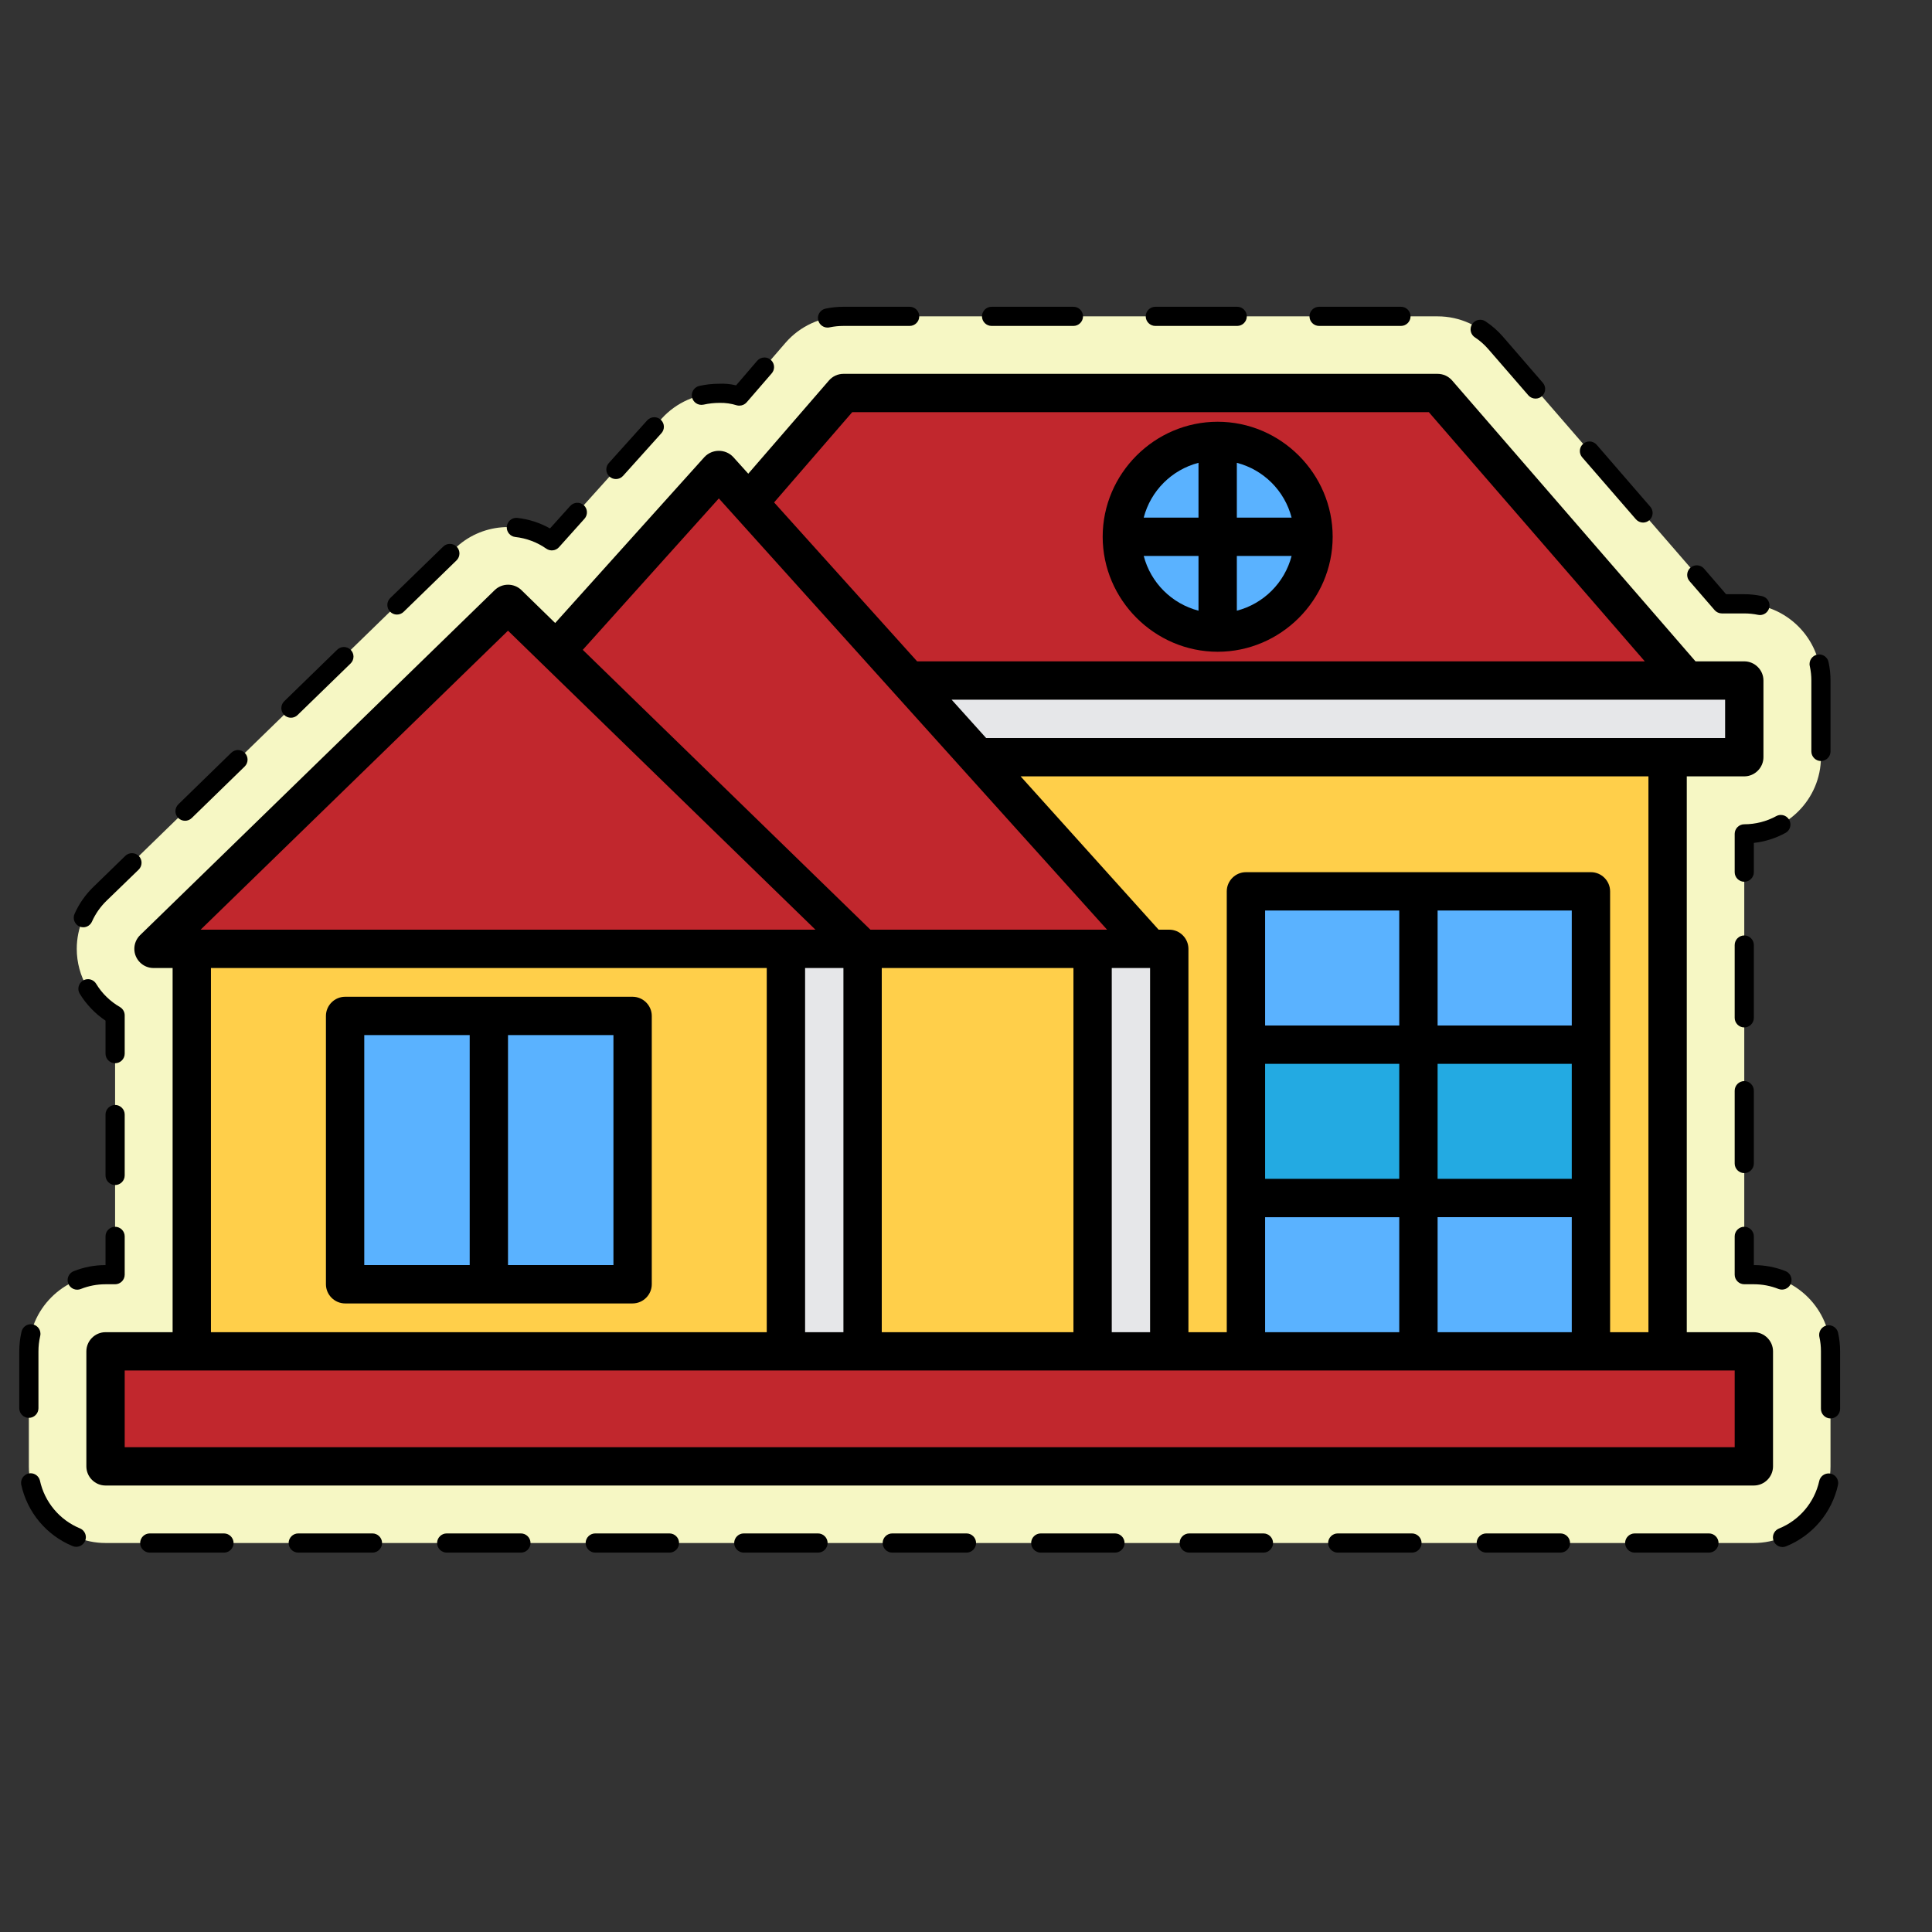 <?xml version="1.0" encoding="UTF-8" standalone="no"?><!DOCTYPE svg PUBLIC "-//W3C//DTD SVG 1.1//EN" "http://www.w3.org/Graphics/SVG/1.1/DTD/svg11.dtd"><svg width="100%" height="100%" viewBox="0 0 70 70" version="1.1" xmlns="http://www.w3.org/2000/svg" xmlns:xlink="http://www.w3.org/1999/xlink" xml:space="preserve" xmlns:serif="http://www.serif.com/" style="fill-rule:evenodd;clip-rule:evenodd;stroke-linejoin:round;stroke-miterlimit:2;"><rect x="0" y="0" width="70" height="70" fill="#333333" stroke="none"/><g><path d="M63.545,46.184l-0.347,0l0,-15.972c1.524,-0 2.778,-1.254 2.778,-2.778l-0,-2.778c-0,-1.523 -1.254,-2.777 -2.778,-2.777l-0.815,-0l-8.198,-9.46c-0.527,-0.608 -1.294,-0.957 -2.098,-0.957l-21.528,-0c-0.806,-0 -1.573,0.35 -2.101,0.96l-1.666,1.928c-0.241,-0.076 -0.494,-0.11 -0.747,-0.1c-0.786,-0.002 -1.537,0.329 -2.066,0.91l-3.989,4.435c-1.086,-0.762 -2.576,-0.639 -3.522,0.293l-12.847,12.5c-0.537,0.523 -0.84,1.242 -0.84,1.991c0,0.992 0.531,1.912 1.389,2.408l0,9.397l-0.347,0c-1.524,0 -2.778,1.254 -2.778,2.778l0,4.167c0,1.523 1.254,2.777 2.778,2.777l59.722,0c1.524,0 2.778,-1.254 2.778,-2.777l0,-4.167c0,-1.524 -1.254,-2.778 -2.778,-2.778Z" style="fill:#f6f7c4;fill-rule:nonzero;"/><path d="M27.122,18.212l3.437,-3.972l21.528,-0l9.028,10.416l-33.681,0" style="fill:#c1272d;fill-rule:nonzero;"/><rect x="30.212" y="27.434" width="30.208" height="21.528" style="fill:#ffcf4a;fill-rule:nonzero;"/><path d="M28.476,48.962l-0,-14.583l-21.528,-0l0,14.583" style="fill:#ffcf4a;fill-rule:nonzero;"/><rect x="3.823" y="48.962" width="59.722" height="4.167" style="fill:#c1272d;fill-rule:nonzero;"/><g><path d="M35.42,27.434l27.778,0l0,-2.778l-30.278,0" style="fill:#e6e7e9;fill-rule:nonzero;"/><rect x="39.587" y="34.379" width="2.778" height="14.583" style="fill:#e6e7e9;fill-rule:nonzero;"/><rect x="28.476" y="34.379" width="2.778" height="14.583" style="fill:#e6e7e9;fill-rule:nonzero;"/></g><rect x="45.143" y="32.295" width="12.5" height="16.667" style="fill:#5ab2ff;fill-rule:nonzero;"/><rect x="12.504" y="36.809" width="10.417" height="9.722" style="fill:#5ab2ff;fill-rule:nonzero;"/><circle cx="44.118" cy="19.448" r="3.472" style="fill:#5ab2ff;"/><path d="M31.254,34.379l10.416,-0l-15.625,-17.361l-5.896,6.555" style="fill:#c1272d;fill-rule:nonzero;"/><path d="M18.406,21.879l-12.847,12.5l25.695,-0l-12.848,-12.5Z" style="fill:#c1272d;fill-rule:nonzero;"/><rect x="45.143" y="37.851" width="12.5" height="5.556" style="fill:#23aae2;fill-rule:nonzero;"/><path d="M3.823,53.823l59.722,0c0.381,0 0.695,-0.313 0.695,-0.694l-0,-4.167c-0,-0.381 -0.314,-0.694 -0.695,-0.694l-2.43,-0l-0,-20.139l2.083,-0c0.381,-0 0.695,-0.314 0.695,-0.695l-0,-2.778c-0,-0.381 -0.314,-0.694 -0.695,-0.694l-1.766,-0l-8.819,-10.177c-0.132,-0.152 -0.324,-0.24 -0.526,-0.24l-21.528,0c-0.201,0 -0.393,0.088 -0.525,0.241l-2.923,3.377l-0.55,-0.61c-0.135,-0.14 -0.321,-0.219 -0.516,-0.219c-0.195,-0 -0.381,0.079 -0.516,0.219l-5.414,6.02l-1.222,-1.192c-0.268,-0.261 -0.701,-0.261 -0.969,-0l-12.847,12.5c-0.134,0.13 -0.21,0.31 -0.21,0.498c-0,0.38 0.312,0.693 0.692,0.694l0.695,0l-0,13.195l-2.431,-0c-0.381,-0 -0.694,0.313 -0.694,0.694l-0,4.167c-0,0.381 0.313,0.694 0.694,0.694Zm55.903,-5.555l-1.389,-0l-0,-15.973c-0,-0.381 -0.314,-0.694 -0.694,-0.694l-12.5,-0c-0.381,-0 -0.695,0.313 -0.695,0.694l0,15.973l-1.389,-0l0,-13.889c0,-0.381 -0.313,-0.695 -0.694,-0.695l-0.386,0l-5,-5.555l22.747,-0l-0,20.139Zm-13.889,-0l-0,-4.167l4.861,-0l0,4.167l-4.861,-0Zm11.111,-15.278l0,4.166l-4.861,0l-0,-4.166l4.861,-0Zm-4.861,5.555l4.861,0l0,4.167l-4.861,-0l-0,-4.167Zm-1.389,4.167l-4.861,-0l-0,-4.167l4.861,0l0,4.167Zm0,-5.556l-4.861,0l-0,-4.166l4.861,-0l0,4.166Zm1.389,6.945l4.861,-0l0,4.167l-4.861,-0l-0,-4.167Zm-20.139,4.167l0,-13.195l6.945,0l-0,13.195l-6.945,-0Zm-2.778,-13.195l1.389,0l0,13.195l-1.389,-0l0,-13.195Zm11.111,0l1.389,0l0,13.195l-1.389,-0l0,-13.195Zm22.223,-8.333l-26.775,-0l-1.25,-1.389l28.025,-0l-0,1.389Zm-31.627,-11.806l20.893,0l7.824,9.028l-26.365,-0l-5.182,-5.758l2.83,-3.27Zm-4.832,3.125l14.066,15.625l-8.575,0l-10.421,-10.139l4.93,-5.486Zm-7.639,4.792l11.138,10.833l-22.275,0l11.137,-10.833Zm-10.763,12.222l20.138,0l0,13.195l-20.138,-0l-0,-13.195Zm-3.125,14.583l58.333,0l-0,2.778l-58.333,0l-0,-2.778Zm18.402,-13.541l-10.416,-0c-0.381,-0 -0.695,0.313 -0.695,0.694l0,9.722c0,0.381 0.314,0.695 0.695,0.695l10.416,-0c0.381,-0 0.695,-0.314 0.695,-0.695l-0,-9.722c-0,-0.381 -0.314,-0.694 -0.695,-0.694Zm-9.722,1.389l3.82,-0l-0,8.333l-3.82,-0l0,-8.333Zm9.028,8.333l-3.82,-0l0,-8.333l3.82,-0l-0,8.333Zm21.892,-22.222c2.286,-0 4.167,-1.881 4.167,-4.167c-0,-2.286 -1.881,-4.167 -4.167,-4.167c-2.286,0 -4.166,1.881 -4.166,4.167c0.002,2.285 1.881,4.164 4.166,4.167Zm-2.679,-3.472l1.985,-0l-0,1.984c-0.971,-0.254 -1.731,-1.014 -1.985,-1.984Zm3.374,1.984l-0,-1.984l1.984,-0c-0.252,0.971 -1.013,1.731 -1.984,1.984Zm1.984,-3.373l-1.984,-0l-0,-1.985c0.971,0.252 1.732,1.013 1.984,1.985Zm-3.373,-1.985l-0,1.985l-1.985,-0c0.253,-0.971 1.014,-1.732 1.985,-1.985Z" style="fill-rule:nonzero;"/><path d="M64.565,46.725c0.19,-0 0.346,-0.157 0.346,-0.347c0,-0.142 -0.087,-0.271 -0.219,-0.323c-0.365,-0.145 -0.754,-0.219 -1.147,-0.218l0,-1.042c0,-0.19 -0.156,-0.347 -0.347,-0.347c-0.19,0 -0.347,0.157 -0.347,0.347l-0,1.389c-0,0.191 0.157,0.347 0.347,0.347l0.347,0c0.306,-0 0.608,0.057 0.892,0.17c0.041,0.016 0.084,0.024 0.128,0.024Z" style="fill-rule:nonzero;"/><path d="M63.545,34.24c0,-0.191 -0.156,-0.347 -0.347,-0.347c-0.19,-0 -0.347,0.156 -0.347,0.347l-0,2.639c-0,0.19 0.157,0.347 0.347,0.347c0.191,-0 0.347,-0.157 0.347,-0.347l0,-2.639Z" style="fill-rule:nonzero;"/><path d="M63.198,39.17c-0.19,0 -0.347,0.157 -0.347,0.348l-0,2.638c-0,0.191 0.157,0.348 0.347,0.348c0.191,-0 0.347,-0.157 0.347,-0.348l0,-2.638c0,-0.191 -0.156,-0.348 -0.347,-0.348Z" style="fill-rule:nonzero;"/><path d="M62.851,30.212l-0,1.389c-0,0.19 0.157,0.347 0.347,0.347c0.191,0 0.347,-0.157 0.347,-0.347l0,-1.061c0.404,-0.045 0.796,-0.169 1.152,-0.365c0.108,-0.062 0.174,-0.177 0.174,-0.301c0,-0.19 -0.156,-0.347 -0.347,-0.347c-0.056,0 -0.111,0.013 -0.16,0.039c-0.357,0.196 -0.758,0.299 -1.166,0.299c-0.19,-0 -0.347,0.156 -0.347,0.347Z" style="fill-rule:nonzero;"/><path d="M65.629,24.656l-0,2.57c-0,0.19 0.156,0.347 0.347,0.347c0.19,0 0.347,-0.157 0.347,-0.347l0,-2.57c0,-0.226 -0.024,-0.452 -0.073,-0.673c-0.035,-0.158 -0.177,-0.272 -0.339,-0.272c-0.191,0 -0.348,0.157 -0.348,0.348c0,0.025 0.003,0.05 0.009,0.075c0.038,0.172 0.057,0.347 0.057,0.522Z" style="fill-rule:nonzero;"/><path d="M63.699,22.277c0.023,0.005 0.046,0.008 0.069,0.008c0.19,-0.002 0.345,-0.158 0.345,-0.347c-0,-0.164 -0.116,-0.306 -0.275,-0.34c-0.212,-0.045 -0.427,-0.069 -0.643,-0.069l-0.656,-0l-0.799,-0.927c-0.066,-0.077 -0.162,-0.12 -0.263,-0.12c-0.19,-0 -0.347,0.156 -0.347,0.347c-0,0.084 0.03,0.164 0.085,0.227l0.909,1.05c0.066,0.076 0.162,0.12 0.262,0.12l0.812,-0c0.168,-0 0.336,0.017 0.501,0.051Z" style="fill-rule:nonzero;"/><path d="M45.174,11.462c-0,-0.191 -0.157,-0.347 -0.347,-0.347l-2.968,-0c-0.19,-0 -0.347,0.156 -0.347,0.347c-0,0.19 0.157,0.347 0.347,0.347l2.968,0c0.19,0 0.347,-0.157 0.347,-0.347Z" style="fill-rule:nonzero;"/><path d="M33.306,11.462c0,-0.191 -0.156,-0.347 -0.347,-0.347l-2.4,-0c-0.212,-0 -0.424,0.021 -0.632,0.064c-0.168,0.028 -0.292,0.174 -0.292,0.343c0,0.19 0.157,0.347 0.348,0.347c0.027,0 0.055,-0.003 0.082,-0.01c0.163,-0.033 0.328,-0.05 0.493,-0.05l2.4,0c0.001,0 0.001,0 0.001,0c0.191,0 0.347,-0.157 0.347,-0.347l0,-0Z" style="fill-rule:nonzero;"/><path d="M51.107,11.462c0,-0.191 -0.157,-0.347 -0.347,-0.347l-2.967,-0c-0.191,-0 -0.348,0.156 -0.348,0.347c0,0.19 0.157,0.347 0.348,0.347l2.967,0c0.19,0 0.347,-0.157 0.347,-0.347Z" style="fill-rule:nonzero;"/><path d="M59.531,18.934c0.19,0 0.347,-0.157 0.347,-0.347c-0,-0.083 -0.03,-0.164 -0.085,-0.227l-1.942,-2.245c-0.066,-0.076 -0.162,-0.12 -0.263,-0.12c-0.19,-0 -0.347,0.157 -0.347,0.347c0,0.084 0.03,0.164 0.085,0.228l1.944,2.242c0.065,0.076 0.16,0.121 0.261,0.122Z" style="fill-rule:nonzero;"/><path d="M39.24,11.462c-0,-0.191 -0.157,-0.347 -0.347,-0.347l-2.966,-0c-0.191,-0 -0.348,0.156 -0.348,0.347c0,0.19 0.157,0.347 0.348,0.347l2.966,0c0.19,0 0.347,-0.157 0.347,-0.347Z" style="fill-rule:nonzero;"/><path d="M55.382,14.331c0.066,0.071 0.158,0.111 0.255,0.111c0.191,0 0.347,-0.156 0.347,-0.347c0,-0.08 -0.027,-0.157 -0.078,-0.219l-1.458,-1.685c-0.183,-0.21 -0.393,-0.394 -0.625,-0.547c-0.057,-0.038 -0.124,-0.059 -0.193,-0.059c-0.191,0 -0.348,0.157 -0.348,0.347c0,0.116 0.058,0.225 0.154,0.289c0.181,0.119 0.344,0.263 0.486,0.426l1.46,1.684Z" style="fill-rule:nonzero;"/><path d="M26.79,14.697c0.101,0 0.197,-0.044 0.263,-0.12l0.908,-1.05c0.055,-0.063 0.085,-0.144 0.085,-0.227c-0,-0.191 -0.157,-0.348 -0.348,-0.348c-0.101,-0 -0.198,0.044 -0.264,0.12l-0.764,0.89c-0.204,-0.05 -0.415,-0.069 -0.625,-0.058c-0.238,-0 -0.476,0.027 -0.709,0.079c-0.157,0.036 -0.27,0.178 -0.27,0.339c0,0.191 0.157,0.347 0.348,0.347c0.026,0 0.052,-0.003 0.077,-0.008c0.19,-0.043 0.385,-0.064 0.58,-0.064c0.212,-0.005 0.423,0.025 0.625,0.089c0.031,0.008 0.063,0.012 0.094,0.011Z" style="fill-rule:nonzero;"/><path d="M22.316,17.357c0.098,0 0.192,-0.041 0.257,-0.114l1.396,-1.553c0.054,-0.063 0.085,-0.143 0.085,-0.227c-0,-0.19 -0.157,-0.347 -0.348,-0.347c-0.096,0 -0.187,0.04 -0.253,0.11l-1.396,1.552c-0.057,0.064 -0.089,0.146 -0.089,0.232c0,0.19 0.157,0.347 0.347,0.347l0.001,0Z" style="fill-rule:nonzero;"/><path d="M21.152,18.305c-0.142,-0.127 -0.363,-0.116 -0.491,0.026l-0.734,0.815c-0.364,-0.204 -0.765,-0.334 -1.18,-0.381c-0.013,-0.001 -0.026,-0.002 -0.039,-0.002c-0.176,0 -0.325,0.134 -0.345,0.309c-0.001,0.013 -0.002,0.026 -0.002,0.039c0,0.176 0.134,0.325 0.309,0.345c0.405,0.045 0.792,0.191 1.125,0.424c0.143,0.1 0.341,0.077 0.457,-0.053l0.925,-1.032c0.128,-0.141 0.116,-0.363 -0.025,-0.49Z" style="fill-rule:nonzero;"/><path d="M5.031,31.017c-0.132,-0.137 -0.354,-0.14 -0.491,-0.007l-1.159,1.127c-0.286,0.278 -0.517,0.608 -0.679,0.972c-0.078,0.174 0.001,0.381 0.175,0.459c0.044,0.019 0.091,0.029 0.139,0.029c0.138,0 0.262,-0.082 0.317,-0.208c0.127,-0.284 0.307,-0.54 0.53,-0.756l1.161,-1.125c0.137,-0.133 0.14,-0.355 0.007,-0.491Z" style="fill-rule:nonzero;"/><path d="M8.379,27.274l-1.917,1.868c-0.067,0.065 -0.106,0.155 -0.106,0.249c0,0.191 0.157,0.347 0.348,0.347c-0,0 0,0 0,0c0.091,0 0.177,-0.035 0.242,-0.098l1.919,-1.868c0.067,-0.065 0.105,-0.155 0.105,-0.249c0,-0.19 -0.157,-0.348 -0.348,-0.348c-0.09,0 -0.178,0.036 -0.243,0.099Z" style="fill-rule:nonzero;"/><path d="M16.549,19.811c-0.133,-0.137 -0.355,-0.14 -0.491,-0.007l-1.92,1.866c-0.067,0.066 -0.104,0.155 -0.104,0.249c-0,0.191 0.157,0.348 0.347,0.348c0.091,-0 0.179,-0.036 0.243,-0.099l1.92,-1.868c0.135,-0.133 0.137,-0.354 0.005,-0.489Z" style="fill-rule:nonzero;"/><path d="M10.783,25.906l1.92,-1.867c0.067,-0.065 0.105,-0.155 0.105,-0.249c-0,-0.191 -0.157,-0.348 -0.348,-0.348c-0.091,0 -0.178,0.036 -0.243,0.099l-1.92,1.868c-0.067,0.066 -0.104,0.155 -0.104,0.249c-0,0.191 0.157,0.347 0.347,0.347c0.091,0 0.179,-0.035 0.243,-0.099l-0,0Z" style="fill-rule:nonzero;"/><path d="M3.484,35.645c-0.063,-0.104 -0.176,-0.168 -0.297,-0.168c-0.191,0 -0.348,0.157 -0.348,0.348c0,0.063 0.018,0.126 0.051,0.18c0.237,0.389 0.555,0.721 0.933,0.975l0,1.196c0,0.19 0.157,0.347 0.347,0.347c0.191,0 0.348,-0.157 0.348,-0.347l-0,-1.389c-0,-0.124 -0.067,-0.239 -0.174,-0.301c-0.353,-0.204 -0.649,-0.493 -0.86,-0.841Z" style="fill-rule:nonzero;"/><path d="M4.17,40.035c-0.19,-0 -0.347,0.157 -0.347,0.347l0,2.206c0,0.191 0.157,0.348 0.347,0.348c0.191,-0 0.348,-0.157 0.348,-0.348l-0,-2.206c-0,-0.19 -0.157,-0.347 -0.348,-0.347Z" style="fill-rule:nonzero;"/><path d="M4.17,44.448c-0.19,0 -0.347,0.157 -0.347,0.347l0,1.042c-0.392,-0.001 -0.782,0.073 -1.146,0.218c-0.136,0.05 -0.227,0.181 -0.227,0.326c0,0.19 0.157,0.347 0.347,0.347c0.046,-0 0.092,-0.009 0.134,-0.027c0.284,-0.113 0.587,-0.17 0.892,-0.17l0.347,0c0.191,0 0.348,-0.156 0.348,-0.347l-0,-1.389c-0,-0.19 -0.157,-0.347 -0.348,-0.347Z" style="fill-rule:nonzero;"/><path d="M56.539,55.559l-2.69,0c-0.191,0 -0.347,0.157 -0.347,0.347c-0,0.191 0.156,0.348 0.347,0.348l2.69,-0c0.191,-0 0.347,-0.157 0.347,-0.348c0,-0.19 -0.156,-0.347 -0.347,-0.347Z" style="fill-rule:nonzero;"/><path d="M51.158,55.559l-2.69,0c-0.19,0 -0.347,0.157 -0.347,0.347c-0,0.191 0.157,0.348 0.347,0.348l2.69,-0c0.191,-0 0.348,-0.157 0.348,-0.348c-0,-0.19 -0.157,-0.347 -0.348,-0.347Z" style="fill-rule:nonzero;"/><path d="M2.897,55.376c-0.739,-0.305 -1.282,-0.955 -1.451,-1.736c-0.04,-0.153 -0.178,-0.261 -0.336,-0.261c-0.191,0 -0.347,0.157 -0.347,0.348c-0,0.019 0.001,0.039 0.005,0.058c0.215,1.004 0.913,1.841 1.863,2.233c0.042,0.017 0.087,0.026 0.132,0.026c0.001,-0 0.001,-0 0.001,-0c0.19,-0 0.347,-0.157 0.347,-0.347c0,-0.141 -0.085,-0.268 -0.214,-0.321Z" style="fill-rule:nonzero;"/><path d="M61.919,55.559l-2.69,0c-0.191,0 -0.348,0.157 -0.348,0.347c0,0.191 0.157,0.348 0.348,0.348l2.69,-0c0.19,-0 0.347,-0.157 0.347,-0.348c0,-0.19 -0.157,-0.347 -0.347,-0.347Z" style="fill-rule:nonzero;"/><path d="M40.398,55.559l-2.69,0c-0.191,0 -0.347,0.157 -0.347,0.347c-0,0.191 0.156,0.348 0.347,0.348l2.69,-0c0.191,-0 0.347,-0.157 0.347,-0.348c0,-0.19 -0.156,-0.347 -0.347,-0.347Z" style="fill-rule:nonzero;"/><path d="M29.638,55.559l-2.69,0c-0.19,0 -0.347,0.157 -0.347,0.347c-0,0.191 0.157,0.348 0.347,0.348l2.69,-0c0.191,-0 0.348,-0.157 0.348,-0.348c-0,-0.19 -0.157,-0.347 -0.348,-0.347Z" style="fill-rule:nonzero;"/><path d="M45.778,55.559l-2.69,0c-0.191,0 -0.348,0.157 -0.348,0.347c0,0.191 0.157,0.348 0.348,0.348l2.69,-0c0.19,-0 0.347,-0.157 0.347,-0.348c0,-0.19 -0.157,-0.347 -0.347,-0.347Z" style="fill-rule:nonzero;"/><path d="M1.045,51.372c0.191,-0 0.348,-0.157 0.348,-0.348l-0,-2.062c-0,-0.183 0.02,-0.366 0.061,-0.545c0.008,-0.03 0.012,-0.06 0.012,-0.091c-0,-0.191 -0.157,-0.347 -0.347,-0.347c-0.167,-0 -0.311,0.119 -0.342,0.283c-0.052,0.23 -0.079,0.464 -0.079,0.7l0,2.062c0,0.191 0.157,0.348 0.347,0.348Z" style="fill-rule:nonzero;"/><path d="M35.018,55.559l-2.691,0c-0.19,0 -0.347,0.157 -0.347,0.347c0,0.191 0.157,0.348 0.347,0.348l2.691,-0c0.19,-0 0.347,-0.157 0.347,-0.348c-0,-0.19 -0.157,-0.347 -0.347,-0.347Z" style="fill-rule:nonzero;"/><path d="M8.115,55.559l-2.69,0c-0.19,0 -0.347,0.157 -0.347,0.347c-0,0.191 0.157,0.348 0.347,0.348l2.69,-0c0.191,-0 0.348,-0.157 0.348,-0.348c-0,-0.19 -0.157,-0.347 -0.348,-0.347Z" style="fill-rule:nonzero;"/><path d="M13.496,55.559l-2.69,0c-0.191,0 -0.348,0.157 -0.348,0.347c0,0.191 0.157,0.348 0.348,0.348l2.69,-0c0.19,-0 0.347,-0.157 0.347,-0.348c0,-0.19 -0.157,-0.347 -0.347,-0.347Z" style="fill-rule:nonzero;"/><path d="M24.256,55.559l-2.69,0c-0.19,0 -0.347,0.157 -0.347,0.347c-0,0.191 0.157,0.348 0.347,0.348l2.69,-0c0.191,-0 0.348,-0.157 0.348,-0.348c-0,-0.19 -0.157,-0.347 -0.348,-0.347Z" style="fill-rule:nonzero;"/><path d="M18.877,55.559l-2.693,0c-0.19,0 -0.347,0.157 -0.347,0.347c-0,0.191 0.157,0.348 0.347,0.348l2.69,-0c0.191,-0 0.348,-0.157 0.348,-0.348c-0,-0.19 -0.157,-0.347 -0.348,-0.347l0.003,0Z" style="fill-rule:nonzero;"/><path d="M66.184,48.024c-0.158,0.035 -0.272,0.176 -0.272,0.339c-0,0.026 0.002,0.052 0.008,0.077c0.038,0.172 0.057,0.347 0.056,0.522l-0,2.083c-0,0.191 0.157,0.348 0.347,0.348c0.191,-0 0.347,-0.157 0.347,-0.348l0,-2.083c0.001,-0.227 -0.024,-0.453 -0.073,-0.674c-0.041,-0.186 -0.227,-0.305 -0.413,-0.264Z" style="fill-rule:nonzero;"/><path d="M66.332,53.394c-0.025,-0.006 -0.051,-0.009 -0.077,-0.009c-0.163,0 -0.305,0.114 -0.34,0.273c-0.173,0.78 -0.722,1.427 -1.463,1.725c-0.13,0.054 -0.215,0.181 -0.215,0.321c-0,0.191 0.156,0.348 0.347,0.348c0.044,-0 0.087,-0.009 0.128,-0.025c0.954,-0.385 1.659,-1.218 1.882,-2.222c0.039,-0.184 -0.078,-0.369 -0.262,-0.411Z" style="fill-rule:nonzero;"/></g></svg>